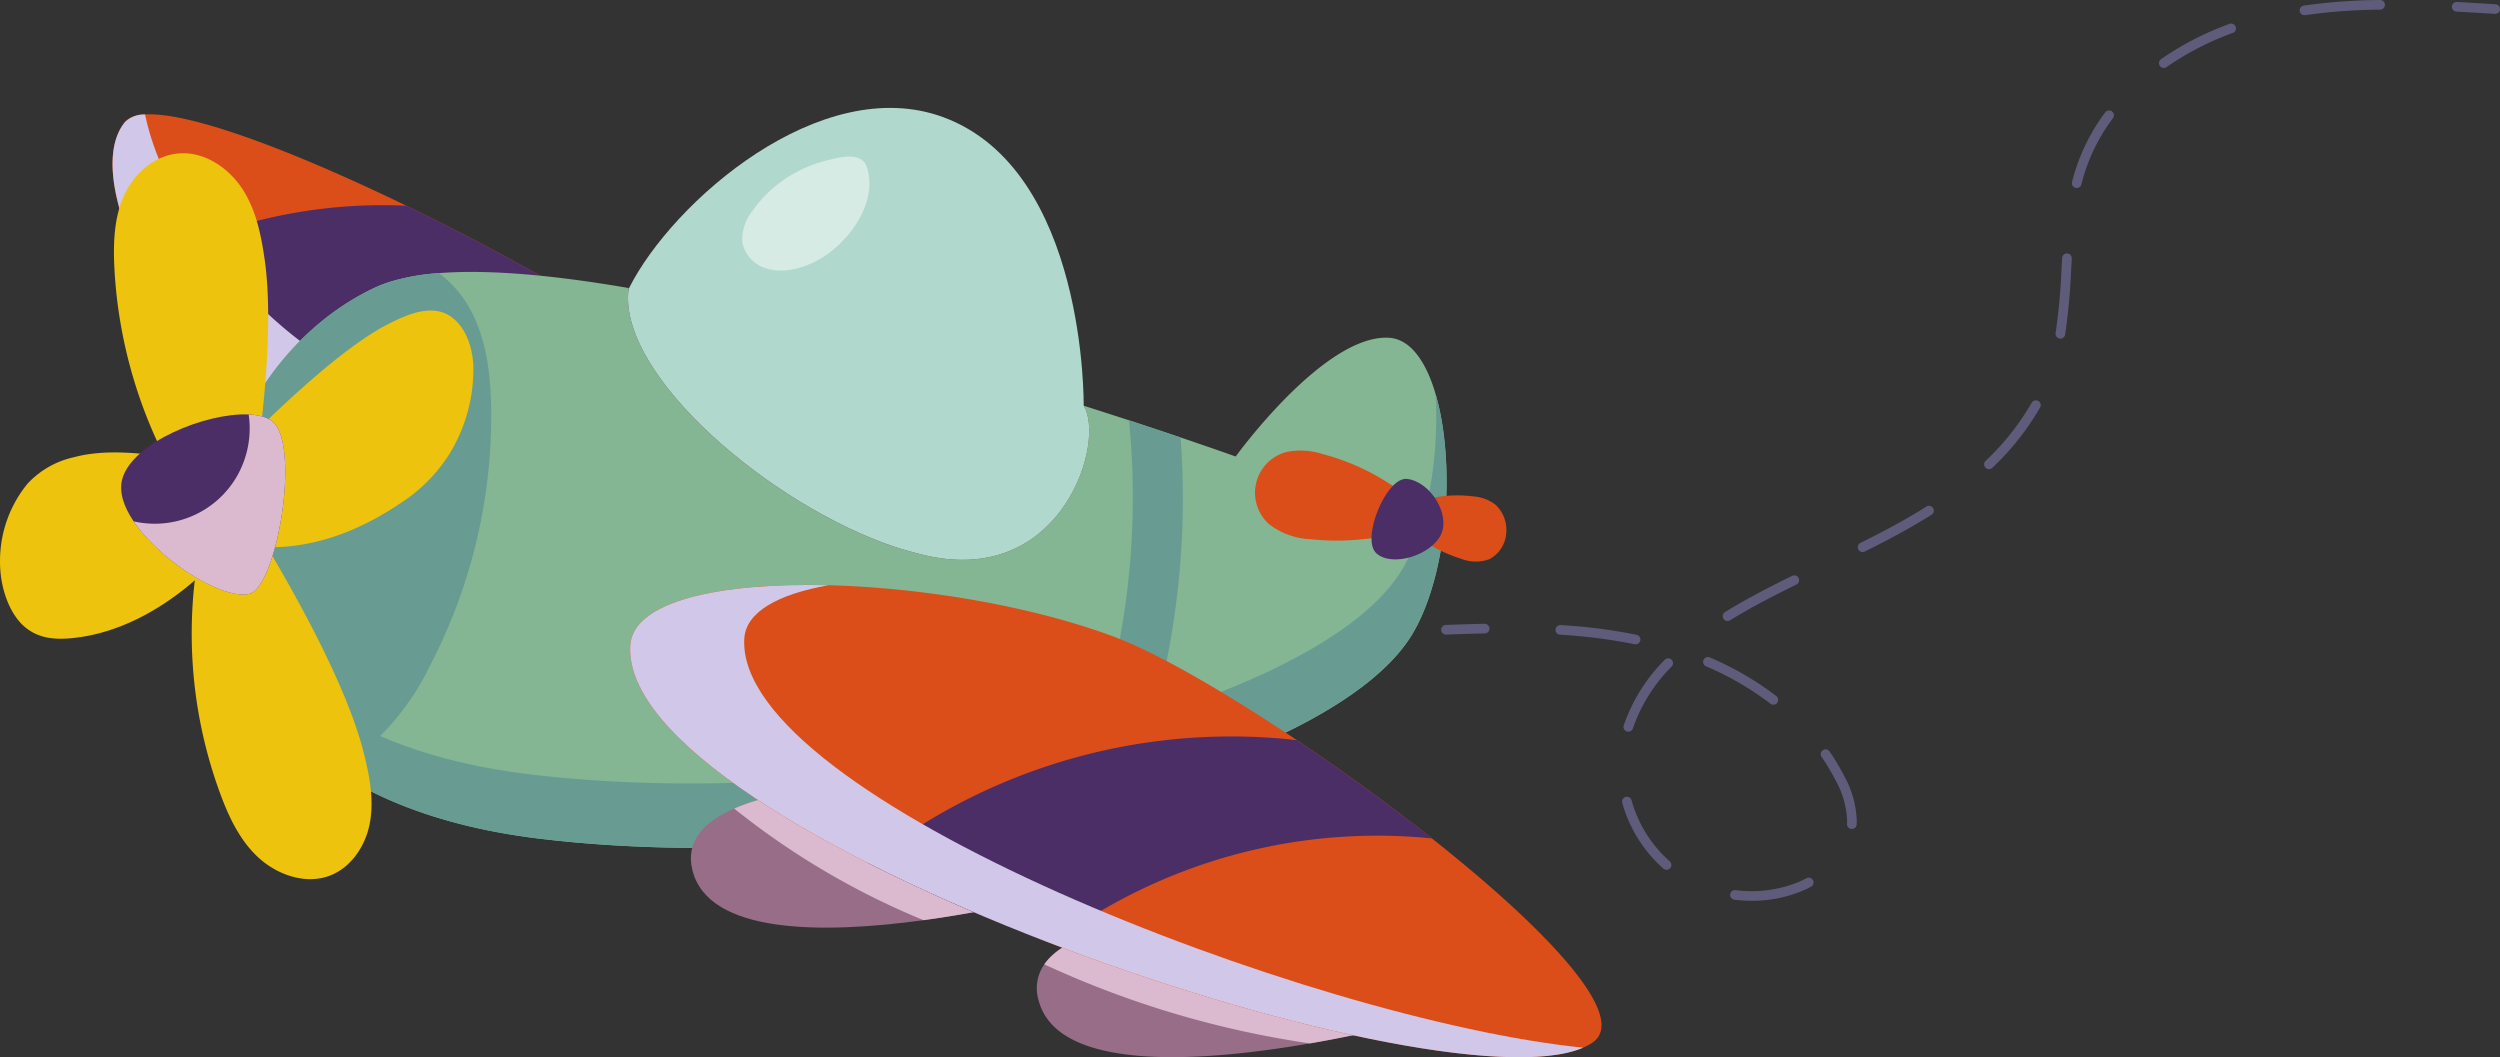 <svg xmlns="http://www.w3.org/2000/svg" xmlns:xlink="http://www.w3.org/1999/xlink" width="351.91" height="148.824" viewBox="0 0 351.91 148.824"><rect x="0" y="0" width="351.91" height="148.824" fill="#333333" stroke="none"/><defs><clipPath id="a"><rect width="351.91" height="148.824" fill="none"></rect></clipPath><clipPath id="c"><rect width="94.076" height="53.493" fill="none"></rect></clipPath><clipPath id="d"><rect width="48.989" height="17.86" fill="none"></rect></clipPath><clipPath id="e"><rect width="46.054" height="19.717" fill="none"></rect></clipPath><clipPath id="f"><rect width="134.154" height="66.48" fill="none"></rect></clipPath><clipPath id="g"><rect width="21.346" height="25.346" fill="none"></rect></clipPath><clipPath id="h"><rect width="17.936" height="16.053" fill="none"></rect></clipPath></defs><g clip-path="url(#a)"><g transform="translate(0 0)"><g clip-path="url(#a)"><path d="M44.129,60.864a51.911,51.911,0,0,1-13.476-8.746,65.631,65.631,0,0,1-14.8-18.985c-4.313-8.476-5.559-16.379-2.421-20.179,3.067-3.712,20.616,2.565,39.6,11.778,9.427,4.574,19.209,9.875,27.747,15.037,14.04,8.487,24.728,16.607,24.971,20.526.685,11.106-61.628.569-61.628.569" transform="translate(4.157 4.223)" fill="#db4e19"></path><path d="M79.692,36.412a78.606,78.606,0,0,0-50.134,12.35,65.644,65.644,0,0,1-14.8-18.984,71.936,71.936,0,0,1,37.183-8.4c9.427,4.576,19.209,9.875,27.747,15.037" transform="translate(5.252 7.579)" fill="#4b2e66"></path><g transform="translate(15.843 16.113)" style="mix-blend-mode:multiply;isolation:isolate"><g clip-path="url(#c)"><path d="M101.068,53.964c-17.041,1.9-52.8-4.15-52.8-4.15-16.76-7.283-29.515-25.541-32-37.929a3.854,3.854,0,0,0-2.827,1.064c-7.088,8.583,8.2,38.135,30.695,47.91,0,0,62.311,10.536,61.625-.569-.095-1.539-1.8-3.726-4.687-6.326" transform="translate(-11.685 -11.885)" fill="#d1c7e8"></path></g></g><path d="M191.133,78.9c-5.015,8.773-20.253,16.711-39.993,22.282q-4.124,1.159-8.483,2.176c-22.921,5.353-50.315,7.581-74.593,4.652-12.182-1.476-21.62-4.882-28.684-9.512-.176-.114-.353-.226-.519-.355C11.129,79.43,21.069,41.584,45,30.4a17.742,17.742,0,0,1,2.286-.855A30.912,30.912,0,0,1,53.93,28.4c7.149-.564,16.486.34,26.711,2.1l.047,0c5.073.874,10.369,1.954,15.734,3.174,17.141,3.886,34.938,9.164,48.255,13.391,2.27.721,4.409,1.413,6.388,2.055,2.745.9,5.194,1.72,7.27,2.421,4.878,1.646,7.743,2.676,7.743,2.676S178.531,36.988,187.645,37.5s10.956,28.333,3.488,41.4" transform="translate(7.862 10.045)" fill="#84b693"></path><path d="M52.66,83.629A36.2,36.2,0,0,1,44.414,94.7,20.307,20.307,0,0,1,38.861,98.1C11.128,79.387,21.07,41.54,45,30.358a17.688,17.688,0,0,1,2.287-.855,30.9,30.9,0,0,1,6.647-1.144,15.806,15.806,0,0,1,4.344,5c2.345,4.242,2.927,9.233,3,14.088A76.078,76.078,0,0,1,52.66,83.629" transform="translate(7.862 10.089)" fill="#689c93"></path><path d="M119.5,95.7q-4.124,1.159-8.483,2.176a109.887,109.887,0,0,0,8.41-54.232c2.744.9,5.193,1.719,7.268,2.42A116.346,116.346,0,0,1,119.5,95.7" transform="translate(39.498 15.527)" fill="#689c93"></path><path d="M194.216,40.922c.485,8.427-.952,18.116-4.543,24.4C178.451,84.949,116.083,100.4,66.61,94.428,39.835,91.2,26.322,78.6,22.116,64.281c.618,17.754,13.613,35.311,45.943,39.213,49.475,5.971,111.843-9.478,123.063-29.107,5-8.752,5.827-24.111,3.094-33.465" transform="translate(7.868 14.559)" fill="#689c93"></path><path d="M162.854,109.6s-2.106.586-5.494,1.377c-2.96.69-6.9,1.539-11.265,2.294-15.227,2.64-35.688,4.132-38.227-6.17a5.847,5.847,0,0,1,.834-4.957c2.577-3.713,9.619-5.711,17.715-6.733,15.214-1.916,34.151-.4,34.151-.4Z" transform="translate(38.301 33.601)" fill="#986d88"></path><g transform="translate(147.002 129.015)" style="mix-blend-mode:multiply;isolation:isolate"><g clip-path="url(#d)"><path d="M157.086,110.726c-2.96.69-6.9,1.539-11.265,2.294a135.212,135.212,0,0,1-37.394-11.128c2.577-3.712,9.619-5.709,17.715-6.731a179.151,179.151,0,0,1,28.947,11.566,4.316,4.316,0,0,1,2.114,1.733,2.558,2.558,0,0,1-.117,2.267" transform="translate(-108.427 -95.16)" fill="#dbbacf"></path></g></g><path d="M126.925,96.156s-1.951.541-5.122,1.289h0c-4.2.992-10.545,2.344-17.321,3.267-14.206,1.94-30.306,2.008-32.539-7.057-.982-3.979,1.516-6.748,5.887-8.655,7.336-3.2,19.943-3.981,30.23-4,9.226-.018,16.582.572,16.582.572Z" transform="translate(25.518 28.816)" fill="#986d88"></path><g transform="translate(103.344 109.813)" style="mix-blend-mode:multiply;isolation:isolate"><g clip-path="url(#e)"><path d="M122.279,95.474a27.66,27.66,0,0,1-2.077,1.97h0c-4.2.994-10.544,2.344-17.32,3.267A108.528,108.528,0,0,1,76.225,85c7.336-3.2,19.945-3.982,30.231-4a83.941,83.941,0,0,1,15.823,14.477" transform="translate(-76.225 -80.997)" fill="#dbbacf"></path></g></g><path d="M200.852,125.179c-8.739,5.872-43.831-1.612-76.1-13.956a275.2,275.2,0,0,1-25.883-11.37C79.253,89.906,64.9,78.773,65.438,69.265c.664-11.771,43.189-10.571,68.166-1.219,5.96,2.23,15.537,7.743,25.665,14.53,6.373,4.276,12.968,9.05,19.015,13.836,15.86,12.546,27.972,25.137,22.57,28.768" transform="translate(23.276 21.607)" fill="#db4e19"></path><path d="M169.507,90.815a76.756,76.756,0,0,0-53.533,14.81A275.2,275.2,0,0,1,90.091,94.257a82.476,82.476,0,0,1,60.4-17.278c6.375,4.275,12.968,9.05,19.015,13.836" transform="translate(32.052 27.205)" fill="#4b2e66"></path><g transform="translate(88.7 82.343)" style="mix-blend-mode:multiply;isolation:isolate"><g clip-path="url(#f)"><path d="M81.493,68.3c.216-3.822,4.846-6.275,11.852-7.527-15.217-.388-27.549,2.2-27.906,8.493-1.5,26.539,113.014,65.737,134.14,56.6C161.4,122.035,80.229,90.67,81.493,68.3" transform="translate(-65.424 -60.735)" fill="#d1c7e8"></path></g></g><path d="M33.043,30.848c-.487-3.395-1.186-6.862-3.06-9.8s-5.167-5.256-8.674-5.134c-3.524.122-6.529,2.691-7.98,5.782s-1.6,6.632-1.452,10.063A66.82,66.82,0,0,0,23.991,67.029l7.11-2.175c1.508-9.645,3.339-24.276,1.943-34.007" transform="translate(4.209 5.662)" fill="#edc30d"></path><path d="M44.045,86.132c.862,3.332,1.554,6.8.94,10.148s-2.793,6.578-6.121,7.594-7.153-.416-9.71-2.842-4.071-5.689-5.264-8.945A65.132,65.132,0,0,1,21.532,55.2l7.493-.254c5.156,8.537,12.548,21.635,15.019,31.187" transform="translate(7.08 19.548)" fill="#edc30d"></path><path d="M10.507,47.626a12.623,12.623,0,0,0-6.634,3.75A17.146,17.146,0,0,0,.007,61.863c-.114,4.246,1.415,7.851,3.376,9.581S7.671,73.33,9.943,73.13C18.2,72.4,26.61,67.191,33.886,58.3l-1.043-8.554C26.562,48,17.007,45.881,10.507,47.626" transform="translate(0 16.712)" fill="#edc30d"></path><path d="M46.908,34.093c2.47-1.249,5.015-2.287,7.3-1.662s4.287,3.24,4.569,7.417A22.834,22.834,0,0,1,55.494,52.3a22.559,22.559,0,0,1-7.02,7.093c-8.944,6.047-18.218,7.7-26.408,4.7l.8-9.5c6.718-6.936,16.955-16.923,24.038-20.5" transform="translate(7.85 11.471)" fill="#edc30d"></path><path d="M30.572,68.3c-3.708.816-12.487-4.629-16.242-10.225-1.392-2.069-2.092-4.164-1.592-5.965,1.422-5.128,11.78-9.347,17.79-9.074,1.806.08,3.22.568,3.882,1.559,3.141,4.724-.11,22.885-3.838,23.706" transform="translate(4.475 15.308)" fill="#4b2e66"></path><g transform="translate(18.804 58.347)" style="mix-blend-mode:multiply;isolation:isolate"><g clip-path="url(#g)"><path d="M30.112,68.3c-3.708.816-12.487-4.629-16.242-10.225A13.36,13.36,0,0,0,28.378,51.8a13.569,13.569,0,0,0,1.691-8.765c1.806.08,3.22.568,3.882,1.559,3.141,4.724-.11,22.885-3.838,23.706" transform="translate(-13.869 -43.036)" fill="#dbbacf"></path></g></g><path d="M108.43,67.819c-.1-.016-.191-.034-.286-.056-.21-.034-.419-.075-.63-.122-.07-.014-.146-.035-.222-.052-.465-.1-.937-.221-1.414-.344q-.907-.228-1.834-.507c-.472-.14-.948-.285-1.429-.439C85.269,60.426,64.093,42.415,65.25,30.36c.019-.152.033-.306.057-.457.011,0,.024,0,.035.007l.005,0c.571.111,7.074,1.36,15.736,3.166,17.148,3.892,34.94,9.168,48.257,13.394,3.071,4.919-2.735,24.534-20.911,21.347" transform="translate(23.198 10.639)" fill="#5d2c2b"></path><path d="M108.43,74.471c-.1-.016-.191-.034-.286-.056-.21-.034-.419-.075-.63-.122-.07-.014-.146-.035-.222-.052-1.5-.338-3.067-.771-4.677-1.291C85.269,67.078,64.093,49.068,65.25,37.012c.03-.148.061-.3.1-.447,6.106-12.154,27-30.4,44.22-24.06,20.229,7.45,19.774,40.619,19.774,40.619,3.071,4.919-2.735,24.534-20.911,21.347" transform="translate(23.198 3.986)" fill="#b0d8cc"></path><g transform="translate(104.449 22.036)" opacity="0.48"><g clip-path="url(#h)"><path d="M78.484,23.94a6.4,6.4,0,0,0-1.4,4.4,4.779,4.779,0,0,0,3.194,3.6c3.021,1.081,6.772-.381,9.2-2.249,3.421-2.63,6.552-7.453,5.159-11.9-.733-2.341-3.937-1.419-5.644-1a18.46,18.46,0,0,0-6.269,2.878,17.238,17.238,0,0,0-4.24,4.276" transform="translate(-77.04 -16.254)" fill="#fff"></path></g></g><path d="M139.791,47.27a10.065,10.065,0,0,0-5.092-.279,5.936,5.936,0,0,0-2.491,10.092,10.182,10.182,0,0,0,5.941,2.181,33.712,33.712,0,0,0,7.4-.016,9.884,9.884,0,0,0,4.675-1.472,4.419,4.419,0,0,0,1.94-3.387c.016-1.418-2.011-2.337-3.082-3.03a31.871,31.871,0,0,0-9.3-4.089" transform="translate(46.361 16.639)" fill="#db4e19"></path><path d="M155.375,51.579a5.776,5.776,0,0,1,3.088,1.159,4.854,4.854,0,0,1,1.521,4.116,4.475,4.475,0,0,1-2.356,3.552,5.605,5.605,0,0,1-4.028-.064,19.647,19.647,0,0,1-4.393-1.981,6.52,6.52,0,0,1-2.439-2.264,3.753,3.753,0,0,1-.376-2.866c.315-.99,1.73-1.089,2.524-1.285a17.455,17.455,0,0,1,6.458-.367" transform="translate(52.033 18.298)" fill="#db4e19"></path><path d="M147.427,49.727c-2.943-.363-6.575,8.5-4.33,10.484s7.729.233,9.081-2.653-1.508-7.431-4.751-7.831" transform="translate(50.661 17.688)" fill="#4b2e66"></path><path d="M150.32,66.286a.678.678,0,0,1-.027-1.356c1.806-.069,3.62-.13,5.434-.164h.014a.678.678,0,0,1,.014,1.356c-1.806.034-3.609.094-5.407.163h-.027" transform="translate(53.238 23.042)" fill="#5f5c7b"></path><path d="M189.131,126.8a19.648,19.648,0,0,1-2.442-.153.678.678,0,1,1,.169-1.345,17.5,17.5,0,0,0,8.446-.986,13.946,13.946,0,0,0,1.517-.693.679.679,0,0,1,.637,1.2,15.615,15.615,0,0,1-1.666.758,18.355,18.355,0,0,1-6.662,1.22m-12-4.368a.675.675,0,0,1-.443-.165,19.191,19.191,0,0,1-5.792-9.253.678.678,0,0,1,1.307-.365,17.811,17.811,0,0,0,5.373,8.593.678.678,0,0,1-.445,1.19m26.078-5.748h-.038a.674.674,0,0,1-.637-.713c.007-.153.012-.305.012-.457a12.657,12.657,0,0,0-1.651-5.725,29.165,29.165,0,0,0-1.925-3.225.678.678,0,1,1,1.117-.767,30.037,30.037,0,0,1,2.015,3.376,13.913,13.913,0,0,1,1.8,6.342c0,.176-.005.354-.015.531a.677.677,0,0,1-.678.64m-31.461-13.692a.714.714,0,0,1-.21-.033.681.681,0,0,1-.435-.854,24.3,24.3,0,0,1,5.771-9.229.678.678,0,0,1,.979.94,22.926,22.926,0,0,0-5.461,8.707.673.673,0,0,1-.644.469m20.414-3.8a.677.677,0,0,1-.412-.141,42.3,42.3,0,0,0-9.062-5.263.678.678,0,1,1,.536-1.246,43.625,43.625,0,0,1,9.352,5.434.678.678,0,0,1-.414,1.216M172.773,90.7a.8.8,0,0,1-.138-.014,75.047,75.047,0,0,0-10.486-1.344.678.678,0,1,1,.084-1.353,76.043,76.043,0,0,1,10.674,1.368.678.678,0,0,1-.134,1.342m12.946-3.285a.677.677,0,0,1-.359-1.253c.774-.484,1.558-.948,2.343-1.391,2.017-1.142,4.276-2.32,7.11-3.708a.678.678,0,1,1,.6,1.219c-2.809,1.375-5.046,2.541-7.036,3.669q-1.157.653-2.3,1.363a.676.676,0,0,1-.357.1m19.005-9.706a.679.679,0,0,1-.3-1.285c3.3-1.635,5.918-3.055,8.243-4.469.346-.213.7-.428,1.041-.648a.679.679,0,0,1,.727,1.147c-.357.224-.709.443-1.066.66-2.359,1.434-5.01,2.872-8.341,4.524a.69.69,0,0,1-.3.071m17.782-11.665a.678.678,0,0,1-.468-1.169,35.707,35.707,0,0,0,6.485-8.177.678.678,0,0,1,1.182.666,37.1,37.1,0,0,1-6.731,8.491.676.676,0,0,1-.468.188m10.054-18.375a.8.8,0,0,1-.111-.008.679.679,0,0,1-.559-.78,85.748,85.748,0,0,0,.832-9.04l.091-1.52a.665.665,0,0,1,.716-.636.679.679,0,0,1,.637.716l-.089,1.517a86.459,86.459,0,0,1-.849,9.184.676.676,0,0,1-.668.567m2.3-21.2a.648.648,0,0,1-.167-.022.678.678,0,0,1-.491-.823c.229-.9.495-1.777.792-2.611a27.621,27.621,0,0,1,3.883-7.2.679.679,0,0,1,1.089.811,26.167,26.167,0,0,0-3.694,6.843c-.283.793-.537,1.631-.754,2.489a.681.681,0,0,1-.658.511M247.121,9.565a.678.678,0,0,1-.389-1.234,42.275,42.275,0,0,1,9.617-4.965.678.678,0,1,1,.465,1.273,40.98,40.98,0,0,0-9.306,4.8.675.675,0,0,1-.386.122m19.808-7.427a.678.678,0,0,1-.1-1.349A80.913,80.913,0,0,1,277.559,0h.011a.681.681,0,0,1,.678.67.682.682,0,0,1-.671.686,79.572,79.572,0,0,0-10.549.776.629.629,0,0,1-.1.007" transform="translate(57.462 0)" fill="#5f5c7b"></path><path d="M260.662,1.881h-.042c-1.8-.113-3.6-.225-5.407-.32a.679.679,0,0,1-.64-.714.688.688,0,0,1,.712-.64c1.81.1,3.617.209,5.419.321a.678.678,0,0,1-.042,1.354" transform="translate(90.57 0.073)" fill="#5f5c7b"></path></g></g></g></svg>